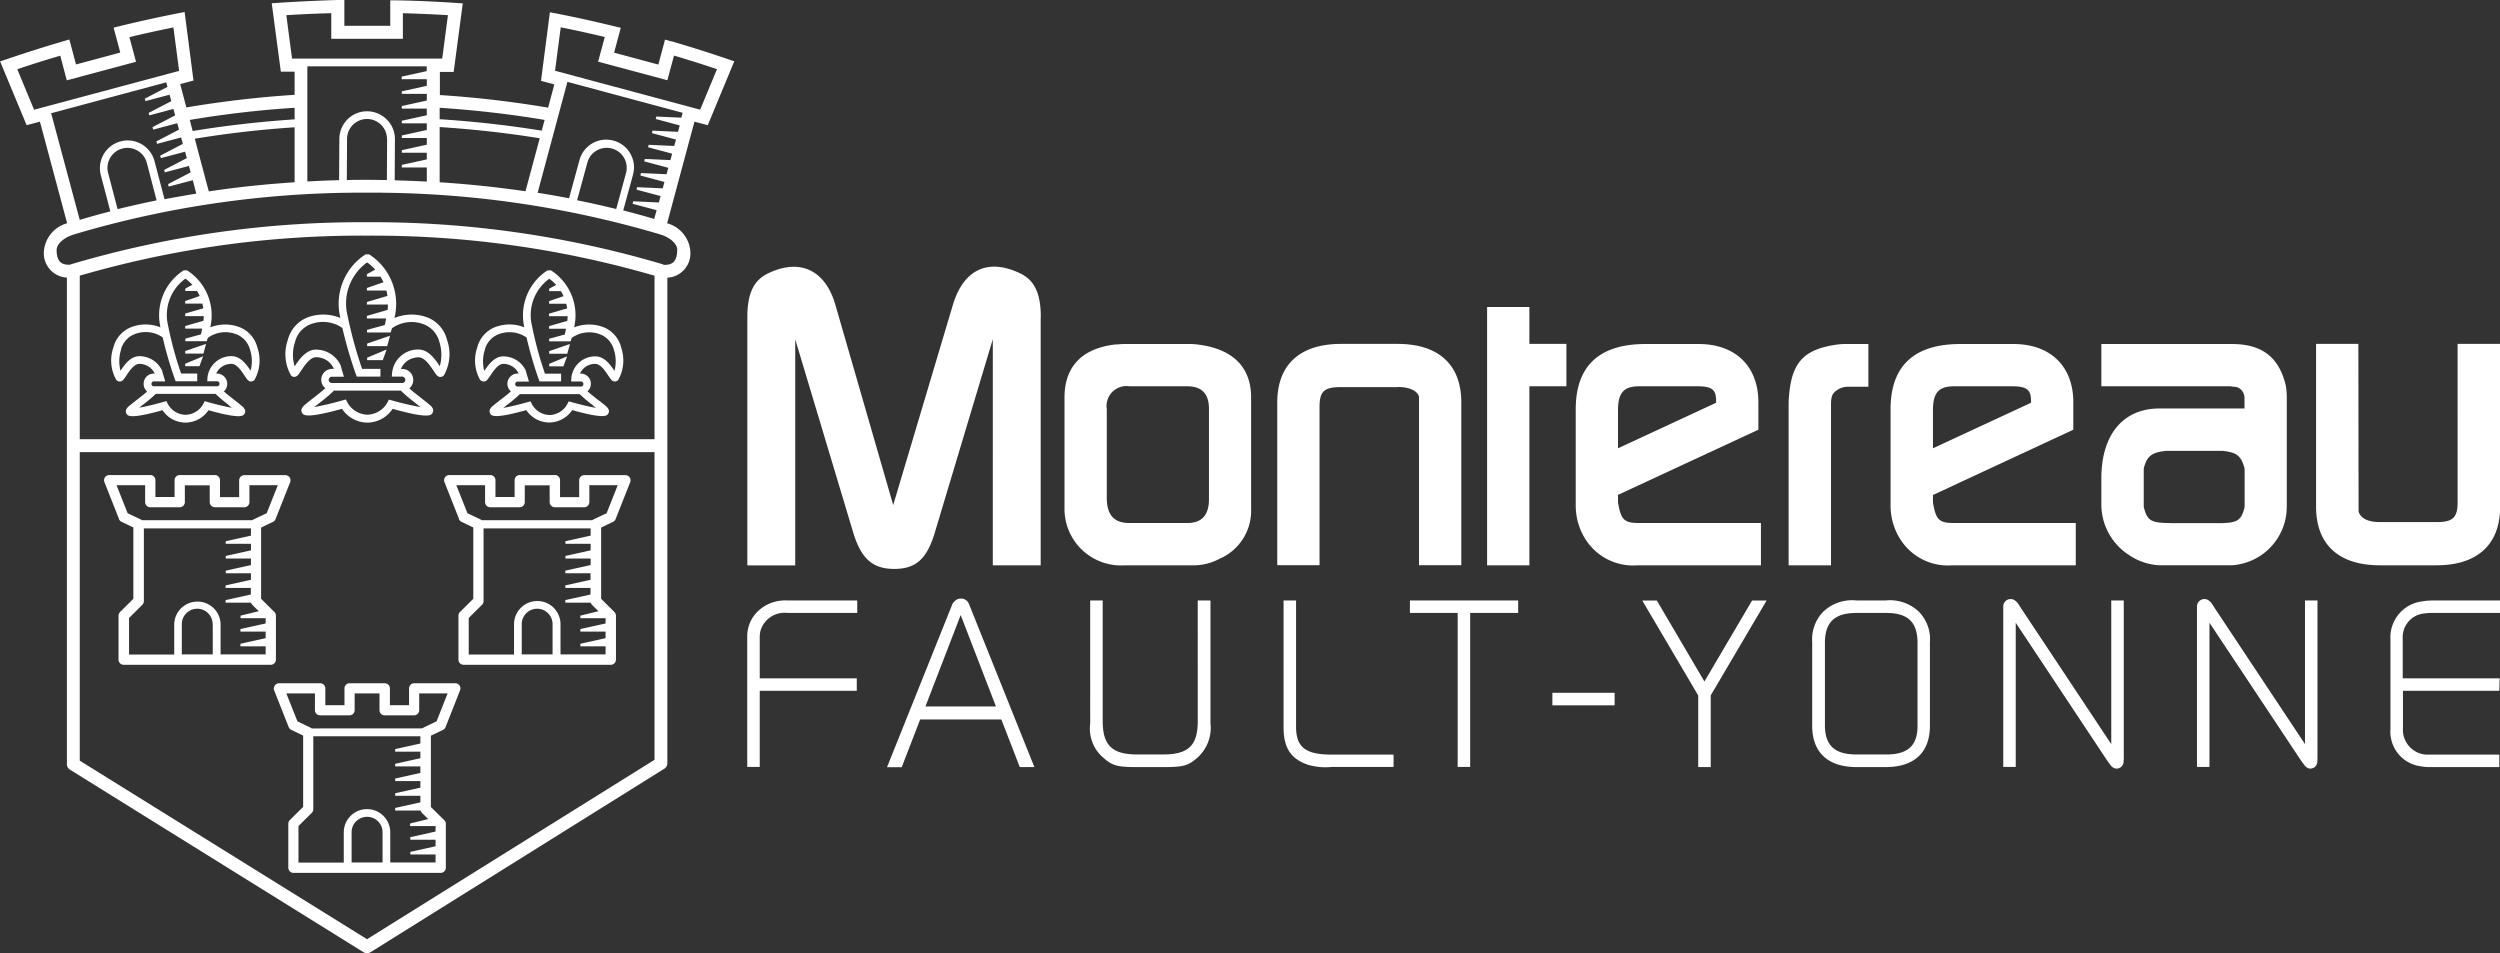 <svg xmlns="http://www.w3.org/2000/svg" width="214.09" height="81.64" viewBox="0 0 214.09 81.64"><rect x="0" y="0" width="214.09" height="81.64" fill="#333333" stroke="none"/><path d="M23.44 58.94c0 .06.01.11.03.16l1.25 3.16c.04.1.12.19.22.24l1.02.49v6.11l-1.14 1.13c-.08.08-.13.2-.13.32v3.76c0 .24.2.44.44.44h12.61c.24 0 .44-.2.44-.44v-3.76c0-.12-.05-.23-.13-.31l-1.15-1.13V63l1.03-.49c.1-.05.18-.13.22-.23l1.25-3.17a.443.443 0 0 0-.41-.6h-3.52c-.24 0-.44.2-.44.44v1.44h-1.64v-1.44c0-.24-.2-.44-.44-.44h-3.01c-.24 0-.44.2-.44.44v1.44h-1.64v-1.44c0-.24-.2-.44-.44-.44H23.9c-.24 0-.44.2-.44.44Zm9.32 14.92h-2.65v-2.59c0-.73.59-1.32 1.33-1.32.73 0 1.32.59 1.32 1.32v2.59Zm4.54-3.14v.49l-2.16.48v.22h2.16v.56l-2.16.48v.22h2.16v.69h-3.88v-2.58c0-1.1-.89-1.99-1.99-1.99s-1.99.89-1.99 1.99v2.59h-3.88v-3.13l1.14-1.13c.08-.08.13-.2.13-.32v-6.24H36v.62l-2.16.48v.22H36v.56l-2.16.48v.22H36v.56l-2.16.48v.22H36v.56l-2.16.48v.22H36v.56l-2.16.48v.22h2.18c.02.08.06.14.11.2l.54.53-1.55.38v.22h2.17ZM26.97 59.38v1.44c0 .24.2.44.44.44h2.52c.24 0 .44-.2.44-.44v-1.44h2.13v1.44c0 .24.2.44.44.44h2.52c.24 0 .44-.2.44-.44v-1.44h2.43l-.94 2.39-1.12.54s-.08.04-.11.07H26.7s-.07-.05-.11-.07l-1.12-.54-.95-2.39h2.43ZM10.18 44.44c.04.1.12.19.22.24l1.02.49v6.11l-1.14 1.13c-.08.08-.13.2-.13.32v3.76c0 .24.2.44.44.44h12.6c.24 0 .44-.2.44-.44v-3.76c0-.12-.05-.23-.13-.32l-1.14-1.13v-6.1l1.02-.49c.1-.05.18-.13.22-.24l1.25-3.16a.44.44 0 0 0-.26-.57.401.401 0 0 0-.15-.03h-3.52c-.24 0-.44.2-.44.44v1.44h-1.64v-1.45c0-.24-.2-.44-.44-.44h-3.01c-.24 0-.44.2-.44.44v1.44h-1.64v-1.44c0-.24-.2-.44-.44-.44H9.35a.444.444 0 0 0-.41.6l1.25 3.16Zm8.04 9.01v2.59h-2.65v-2.59c0-.73.59-1.32 1.32-1.32.73 0 1.32.59 1.32 1.32Zm4.53-.55v.49l-2.16.48v.22h2.16v.56l-2.16.48v.22h2.16v.69h-3.86v-2.58c-.02-1.1-.93-1.97-2.03-1.94-1.06.02-1.92.88-1.94 1.94v2.59h-3.87v-3.13l1.14-1.13c.08-.08.13-.2.13-.31v-6.23h9.17v.62l-2.16.48v.22h2.16v.56l-2.16.48v.22h2.16v.56l-2.16.48v.22h2.16v.56l-2.17.48v.22h2.16v.56l-2.16.48v.22h2.18c.02.08.06.14.12.2l.54.53-1.56.38v.22h2.16ZM12.43 41.56V43c0 .24.2.44.44.44h2.52c.24 0 .44-.2.44-.44v-1.44h2.13V43c0 .24.2.44.44.44h2.52c.24 0 .44-.2.44-.44v-1.45h2.43l-.95 2.4-1.12.53s-.08.04-.11.07h-9.45s-.07-.05-.11-.07l-1.12-.53-.95-2.4h2.43Zm26.86 2.88c.04.1.12.19.22.24l1.02.49v6.11l-1.14 1.13c-.08.08-.13.2-.13.32v3.76c0 .24.2.44.44.44h12.61c.24 0 .44-.2.44-.44v-3.76c0-.12-.05-.23-.13-.32l-1.14-1.13v-6.1l1.02-.49c.1-.05.18-.13.22-.24l1.25-3.16a.44.44 0 0 0-.26-.57.401.401 0 0 0-.15-.03h-3.52c-.24 0-.44.2-.44.44v1.44h-1.64v-1.45c0-.24-.2-.44-.44-.44h-3.01c-.24 0-.44.2-.44.44v1.44h-1.64v-1.44c0-.24-.2-.44-.44-.44h-3.52c-.24 0-.44.2-.44.45 0 .05.01.1.03.15l1.25 3.16Zm8.04 11.6h-2.65v-2.59c0-.73.59-1.32 1.32-1.32s1.32.59 1.32 1.32v2.59Zm4.53-3.14v.49l-2.16.48v.22h2.16v.56l-2.16.48v.22h2.16v.69H48v-2.58c0-1.1-.89-1.99-1.99-1.99s-1.99.89-1.99 1.99v2.59h-3.88v-3.13l1.14-1.13c.08-.08.13-.2.13-.31v-6.23h9.17v.62l-2.16.48v.22h2.16v.56l-2.16.48v.22h2.16v.56l-2.17.48v.22h2.16v.56l-2.16.48v.22h2.16v.56l-2.16.48v.22h2.18c.02.08.06.14.12.2l.54.53-1.55.38v.22h2.16ZM41.54 41.56V43c0 .24.2.44.44.44h2.52c.24 0 .44-.2.44-.44v-1.44h2.13V43c0 .24.2.44.44.44h2.52c.24 0 .44-.2.44-.44v-1.45h2.43l-.95 2.4-1.12.53s-.08.04-.11.07h-9.46s-.07-.05-.11-.07l-1.12-.53-.95-2.4h2.43Zm-8.38-11.92h-1.72v-.22l1.96-.67-.24.89Zm-.38 1.2h-1.34v-.21l1.67-.7-.33.91Zm-7.57 1.43c.23 0 .36-.19.58-.53.28-.43.76-1.15 1.28-1.15.64 0 1.23.36 1.5.95l.02.05h-.14c-.52 0-.94.42-.94.93 0 .28.13.55.35.73-.28.25-.6.5-.93.76-.28.21-.56.44-.84.67-.27.23-.34.45-.23.66.11.21.29.54 3.43-.33.47.72 1.27 1.16 2.13 1.18h.08a2.6 2.6 0 0 0 2.12-1.18c3.14.88 3.32.55 3.43.33.11-.22.03-.43-.23-.65-.27-.23-.56-.45-.83-.67-.34-.26-.66-.51-.94-.76.4-.33.45-.92.13-1.32a.92.92 0 0 0-.72-.34h-.13c.26-.61.85-1 1.52-1 .52 0 .99.72 1.28 1.15.22.34.35.53.58.53.12 0 .23-.05.31-.15.52-.93.62-2.03.26-3.03-.22-.88-.84-1.59-1.69-1.92-.91-.34-1.91-.32-2.81.05 0-.04.02-.09.03-.13.44-2.03-.4-4.13-2.14-5.28l-.08-.04h-.26l-.08.04a5.03 5.03 0 0 0-2.13 5.28c0 .04.02.09.03.13-.9-.37-1.9-.39-2.81-.05-.84.33-1.47 1.05-1.69 1.92-.35 1-.26 2.11.26 3.03.07.1.19.15.3.15Zm10.37 2.25c.14.11.29.22.43.34-.83-.15-1.64-.34-2.45-.57l-.26-.07-.12.24a2.01 2.01 0 0 1-1.68 1.05h-.08a2.02 2.02 0 0 1-1.68-1.06l-.12-.24-.26.07c-.81.23-1.62.43-2.45.58.14-.12.29-.23.43-.34.44-.33.87-.69 1.26-1.07h5.72c.4.38.82.74 1.27 1.07Zm-10.31-5.24c.16-.67.63-1.22 1.27-1.49.92-.38 1.97-.27 2.78.3.31 1.33.69 2.65 1.15 3.94l.08.22h2.03v-.66h-1.57c-.52-1.51-.94-3.05-1.26-4.62-.4-1.7.27-3.48 1.69-4.5.25.18.49.39.69.62l-.71.39v.21h1.16c.1.15.18.32.26.48l-1.42.49v.22h1.67c.04.15.07.31.09.46l-1.76.52v.22h1.8c0 .15-.01.3-.03.46l-1.77.51v.22h1.65c-.03.17-.07.34-.11.52v.04l-1.53.42v.22h2.03l.1-.35.02-.02c.81-.57 1.87-.68 2.78-.3.63.27 1.1.82 1.27 1.49.21.67.22 1.4.03 2.07-.36-.54-.95-1.43-1.82-1.43-1.15-.02-2.12.83-2.26 1.97l-.03.35h.89c.15 0 .27.13.27.28s-.12.27-.27.27h-6.02c-.15 0-.27-.12-.27-.27s.12-.27.27-.27h1.03l-.27-.92v-.03a2.328 2.328 0 0 0-2.13-1.37c-.86 0-1.46.89-1.82 1.43-.2-.68-.19-1.4.03-2.07Zm-7.85 1h-1.56v-.22l1.79-.61-.23.83Zm-.34 1.08h-1.22v-.21l1.53-.64-.31.85Zm-6.82 1.31c.23 0 .34-.18.55-.49.25-.38.67-1.02 1.12-1.02.56 0 1.08.32 1.32.83h-.08c-.48 0-.87.39-.87.88 0 .25.11.49.3.66-.24.21-.52.43-.8.65-.25.19-.51.4-.76.6-.31.27-.29.49-.22.63.11.2.27.51 3.1-.28.43.65 1.15 1.04 1.93 1.06h.07c.78-.02 1.5-.41 1.93-1.06 2.83.79 2.99.48 3.1.28.08-.14.1-.36-.22-.63-.25-.21-.5-.41-.75-.6-.29-.23-.57-.45-.81-.66.36-.32.39-.88.06-1.24a.894.894 0 0 0-.65-.29h-.07c.24-.51.75-.84 1.32-.83.45 0 .87.64 1.12 1.02.21.31.32.49.55.49.12 0 .23-.05.3-.15.47-.84.56-1.85.24-2.76-.2-.8-.77-1.45-1.54-1.75-.81-.3-1.69-.29-2.49.02 0-.02 0-.04.01-.06a4.57 4.57 0 0 0-1.94-4.78l-.08-.04h-.25l-.08.04a4.57 4.57 0 0 0-1.94 4.78c0 .02 0 .04.01.06a3.45 3.45 0 0 0-2.49-.02c-.77.3-1.34.95-1.54 1.75-.32.91-.23 1.92.24 2.76.07.09.18.15.3.15Zm9.31 2.02.29.23c-.56-.1-1.37-.29-2.07-.49l-.26-.08-.12.24c-.3.55-.86.9-1.48.93h-.08a1.77 1.77 0 0 1-1.48-.93l-.12-.24-.26.07c-.71.2-1.51.4-2.07.49l.29-.23c.4-.29.77-.61 1.13-.95h5.12c.36.34.73.66 1.13.95Zm-9.22-4.73c.15-.59.56-1.08 1.12-1.32a2.57 2.57 0 0 1 2.46.25c.28 1.2.62 2.38 1.03 3.54l.08.22h1.85v-.66h-1.38c-.47-1.35-.84-2.73-1.12-4.13a3.84 3.84 0 0 1 1.49-4c.21.16.41.33.59.53l-.6.32v.21h1c.09.14.17.28.23.43l-1.24.43V26h1.47c.03.13.06.27.08.4l-1.55.45v.22h1.59c0 .13-.01.27-.03.4l-1.56.45v.22h1.45l-.09.45v.04l-1.35.37v.22h1.84l.08-.28.04-.03c.73-.51 1.66-.6 2.47-.26.56.24.97.73 1.12 1.32.18.58.2 1.19.04 1.77-.33-.5-.86-1.24-1.62-1.24a2.05 2.05 0 0 0-2.07 1.8l-.02.35h.84c.12 0 .21.1.21.22s-.1.21-.21.21h-5.41c-.12 0-.21-.09-.21-.21s.09-.21.21-.21h.97l-.26-.87v-.03a2.14 2.14 0 0 0-1.95-1.26c-.77 0-1.29.75-1.62 1.25-.15-.59-.14-1.2.04-1.78Zm38.24.33h-1.56v-.22l1.78-.61-.23.83Zm-.34 1.08h-1.22v-.21l1.53-.64-.31.85Zm-6.82 1.3c.23 0 .34-.18.55-.49.25-.38.67-1.02 1.12-1.02.56 0 1.08.32 1.32.83h-.09a.88.88 0 0 0-.88.87c0 .25.11.49.3.66-.24.21-.51.43-.8.65-.25.19-.51.39-.76.6-.32.27-.29.49-.22.63.11.2.27.51 3.1-.28.43.65 1.15 1.04 1.93 1.06h.07c.78-.02 1.5-.41 1.93-1.06 2.83.79 2.99.48 3.1.28.08-.14.1-.36-.22-.63-.25-.21-.51-.41-.76-.6-.29-.23-.57-.45-.81-.66.36-.32.39-.88.07-1.23a.894.894 0 0 0-.65-.29h-.07c.24-.51.75-.84 1.32-.83.45 0 .87.64 1.12 1.02.21.31.32.49.55.49.12 0 .23-.05.3-.15.47-.84.56-1.85.24-2.76h.01a2.55 2.55 0 0 0-1.54-1.75c-.81-.3-1.69-.29-2.49.02 0-.02 0-.04.01-.06a4.57 4.57 0 0 0-1.94-4.78l-.08-.04h-.25l-.08.04a4.57 4.57 0 0 0-1.94 4.78v.06c-.79-.32-1.68-.32-2.48-.02-.77.3-1.34.95-1.54 1.75-.32.91-.23 1.92.24 2.76.07.09.18.15.3.15Zm9.31 2.03c.1.07.19.15.29.23-.56-.1-1.36-.29-2.07-.49l-.26-.07-.12.24c-.3.55-.86.9-1.48.93h-.07a1.77 1.77 0 0 1-1.48-.93l-.12-.24-.26.07c-.71.2-1.52.4-2.07.49l.29-.23c.4-.29.77-.61 1.13-.95h5.12c.36.34.73.66 1.13.95Zm-9.23-4.73c.15-.59.56-1.08 1.12-1.32a2.57 2.57 0 0 1 2.46.25c.28 1.2.62 2.38 1.03 3.54l.08.22h1.85V32h-1.38c-.47-1.35-.84-2.73-1.12-4.13a3.84 3.84 0 0 1 1.49-4c.21.16.41.33.59.53l-.6.32v.21h1c.09.14.16.28.23.43l-1.24.43v.22h1.47c.03.13.06.27.08.4l-1.55.45v.22h1.59c0 .13-.01.27-.03.4l-1.56.45v.22h1.45l-.09.45v.04l-1.35.37v.22h1.84l.08-.28.04-.03c.73-.51 1.66-.6 2.47-.26.56.24.97.73 1.12 1.32.18.58.2 1.19.04 1.78-.33-.5-.86-1.24-1.62-1.24a2.05 2.05 0 0 0-2.07 1.8l-.02.35h.84c.12 0 .21.1.21.22s-.09.21-.21.21h-5.42c-.12 0-.21-.09-.21-.21s.09-.21.21-.21h.97l-.26-.87v-.04a2.114 2.114 0 0 0-1.95-1.25c-.76 0-1.29.75-1.62 1.25-.15-.59-.14-1.2.04-1.78ZM57.49 3.55l-.54-.16-.57 2.14-3.79-1.02.57-2.13-.55-.13c-1.64-.4-3.3-.77-4.94-1.09l-.58-.11-.76 5.87 1.14.31-.53 1.99c-3.07-.52-6.16-.88-9.27-1.08V6.16h1.18l.78-5.87-.59-.04C37.38.14 35.68.06 33.98.03h-.56v2.18h-3.93V0h-.57c-1.68.05-3.38.13-5.06.24l-.59.04.78 5.86h1.18v1.98c-3.11.2-6.2.56-9.27 1.08l-.53-2 1.14-.3-.76-5.87-.58.11c-1.63.32-3.3.69-4.95 1.09l-.55.14.57 2.13-3.79 1.02-.57-2.14-.54.16c-1.61.47-3.24.99-4.83 1.53l-.56.19 2.27 5.46 1.14-.3 2.33 8.7c-1.07.29-1.85 1.2-1.98 2.3-.15 1.14.66 2.19 1.8 2.34.05 0 .11.01.16.01v41.67c0 .19.1.37.26.47l25.15 15.64c.09.05.19.08.29.08.1 0 .2-.03.29-.08l25.17-15.72c.16-.1.26-.28.26-.47V23.78a2.077 2.077 0 0 0 1.97-2.2c0-.05 0-.1-.01-.16-.13-1.1-.91-2.01-1.98-2.3l2.34-8.7 1.14.3 2.27-5.47-.56-.19c-1.58-.54-3.2-1.05-4.83-1.53ZM37.66 9.23c3.01.2 6.01.54 8.98 1.04l-.25.92c-2.84-.46-5.77-.79-8.74-.98v-.98Zm8.56 2.61L45 16.38c-2.4-.35-4.86-.61-7.35-.77v-4.73c2.9.19 5.78.51 8.57.96ZM25.01 5.02l-.49-3.72c1.28-.08 2.57-.14 3.85-.17v2.19h6.13V1.13c1.29.04 2.59.09 3.86.17l-.49 3.72H25.02Zm11.54 1.76v.57l-2.14.47v.22h2.14v.57l-2.14.47v.22h2.14v.57l-2.14.47v.22h2.14v.57l-2.14.47v.22h2.14v.57l-2.14.47v.22h2.14v.57l-2.14.47v.22h2.14v1.21c-.91-.05-1.83-.08-2.75-.11l.02-3.53c0-1.31-1.07-2.37-2.38-2.38h-.01c-1.31 0-2.36 1.06-2.37 2.37l-.02 3.53c-.91.02-1.81.06-2.72.11V5.68h10.22v.41l-2.14.47v.22h2.14Zm-3.4 5.12-.02 3.52c-.54-.01-1.08-.02-1.62-.02h-.16c-.55 0-1.1 0-1.65.02l.02-3.52a1.71 1.71 0 1 1 3.42 0Zm-7.92-1.01v4.72c-2.49.16-4.95.42-7.35.78l-1.2-4.51c2.78-.46 5.65-.79 8.56-.98Zm0-1.66v.99c-2.96.2-5.89.53-8.73 1l-.25-.95c2.97-.5 5.97-.85 8.98-1.04ZM2.92 9.4 1.48 5.93c1.21-.41 2.45-.8 3.68-1.16l.56 2.11 5.93-1.59-.57-2.11c1.26-.3 2.52-.58 3.77-.83l.49 3.72L2.91 9.4Zm1.45.3 9.87-2.65.1.39-1.94 1.01.06.21 2.06-.55.15.55-1.94 1.01.06.21 2.06-.55.15.55-1.94 1.01.06.21 2.06-.55.15.55-1.94 1.01.06.21 2.06-.55.15.55-1.94 1.01.06.21 2.07-.55.15.55-1.94 1.01.06.21 2.06-.55.15.55-1.94 1.01.06.21 2.06-.55.3 1.15c-.91.15-1.82.31-2.72.48l-.86-3.27c-.34-1.27-1.64-2.02-2.91-1.68s-2.02 1.64-1.68 2.91l.81 3.08c-.89.23-1.76.47-2.62.73l-2.44-9.1Zm5.7 8.21-.81-3.09c-.24-.91.3-1.85 1.21-2.1.91-.24 1.85.3 2.1 1.21l.84 3.23c-1.13.23-2.24.48-3.34.75Zm45.99 47.15L31.43 80.43 6.83 65.14V38.72h49.22v26.34ZM6.82 23.61a86.262 86.262 0 0 1 24.53-3.43h.16a86.38 86.38 0 0 1 24.54 3.43v14H6.83v-14Zm51.17-2.19c0 1.1-.56 1.26-1.05 1.26h-.1s-.06-.04-.09-.05a87.34 87.34 0 0 0-25.25-3.6h-.16a87.39 87.39 0 0 0-25.25 3.6c-.03 0-.06.02-.09.04h-.1c-.5 0-1.05-.15-1.05-1.25 0-.56.66-1.05 1.27-1.27l.3-.1c8.09-2.4 16.49-3.59 24.92-3.55h.16c8.43-.04 16.83 1.15 24.92 3.54l.31.1c.61.22 1.27.7 1.27 1.27Zm-8.57-4.27.88-3.22c.24-.91 1.18-1.46 2.1-1.21.91.24 1.46 1.18 1.21 2.1l-.84 3.08c-1.1-.27-2.21-.52-3.35-.75Zm8.98-7.07-2.19-.1-.06.21 2.06.55-.15.55-2.18-.1-.05.21 2.06.55-.15.55-2.19-.1-.05.21 2.06.55-.15.55-2.19-.1-.05.21 2.06.55-.15.55-2.19-.1-.05.21 2.06.55-.15.55-2.19-.1-.05.21 2.06.55-.15.55-2.19-.1-.06.21 2.06.55-.21.75c-.87-.26-1.75-.5-2.65-.73l.84-3.07c.34-1.27-.41-2.57-1.68-2.91-1.27-.34-2.57.41-2.91 1.68l-.89 3.26c-.89-.17-1.78-.33-2.69-.47l2.55-9.5 9.87 2.65-.11.4Zm1.55-.69L47.53 6.06l.49-3.72c1.26.25 2.52.53 3.77.83l-.57 2.11 5.93 1.59.57-2.11c1.24.37 2.47.76 3.68 1.16l-1.44 3.47Zm7.41 42.03h6.05v1.07h-5.96c-1.06-.13-2.06.54-2.34 1.58-.03.16-.05.31-.05.47v3.55h8.31v1.07h-8.31v6.52h-1.07V54.42c.02-.68.26-1.33.7-1.85.67-.77 1.65-1.19 2.67-1.15Zm15.61.28-.03-.06a.718.718 0 0 0-.66-.38c-.2 0-.4.08-.53.23-.12.1-.21.24-.25.39L75.96 65.7h1.26l1.58-4.09h6.95l1.58 4.08h1.25L83.05 51.9c-.02-.07-.05-.14-.08-.2Zm-3.72 8.8 3.02-7.83 3.02 7.83h-6.04Zm23.34-9.08h1.07v10.53c.13 1.11-.3 2.22-1.15 2.96-.77.67-1.18.78-2.88.78h-2.24c-1.69 0-2.12-.11-2.88-.78-.87-.72-1.3-1.84-1.15-2.96V51.42h1.07v10.33c0 2.08.81 2.86 2.97 2.86h2.2c2.17 0 2.97-.77 2.97-2.84V51.42Zm16.75 13.19v1.07h-5.32c-.67.07-1.34 0-1.99-.18-1.5-.51-2.11-1.45-2.11-3.24V51.42h1.07v10.84c0 1.72.82 2.36 3.01 2.36h5.34Zm1.4-13.19h9.27v1.07h-4.11v13.19h-1.07V52.49h-4.09v-1.07Zm12.2 7.91h5.33v1.07h-5.33v-1.07Zm18.35-7.91-4.79 8.13v6.14h-1.07v-6.13l-4.79-8.13h1.24l.06.09 4.02 6.84 4.08-6.93h1.25Zm10.19 0h-2.49c-1.05-.11-2.09.24-2.85.96-.68.7-1.02 1.65-.95 2.62v7.16c0 2.27 1.35 3.53 3.8 3.53h2.49c2.45 0 3.79-1.25 3.79-3.53V55c.08-.97-.27-1.92-.95-2.62a3.606 3.606 0 0 0-2.85-.96Zm2.73 10.74c0 1.7-.83 2.45-2.68 2.45h-2.55c-1.87 0-2.7-.77-2.7-2.51v-7.04c0-1.78.83-2.57 2.7-2.57h2.55c1.86 0 2.68.79 2.68 2.57v7.1Zm16.59-10.74h1.07v13.23c.01.22 0 .44-.02.65-.04.29-.28.51-.58.52-.06 0-.13-.01-.19-.03a.698.698 0 0 1-.32-.24l-.29-.39-7.85-11.83v12.35h-1.07V51.9a.637.637 0 0 1 .86-.56c.19.09.35.24.46.42.02.04.05.08.07.11.03.04.06.09.08.13l7.78 11.72V51.41Zm17.06 14.4Zm-.47-14.4h1.07v13.23c0 .22 0 .43-.02.65-.04.29-.28.51-.58.52-.06 0-.12-.01-.18-.03a.698.698 0 0 1-.32-.24l-.29-.39-7.86-11.83v12.35h-1.07V51.9a.637.637 0 0 1 .86-.56c.19.09.35.24.46.42.02.04.05.08.07.11.03.04.06.08.08.13l7.78 11.72V51.41Zm10.78 0h5.92v1.07h-5.98c-.15 0-.31.02-.46.04a2.04 2.04 0 0 0-1.89 2.16v3.4h8.3l-.03 1.07h-8.25v3.19c-.08 1.17.8 2.19 1.97 2.27h6.28v1.07h-6.01c-.22 0-.44-.02-.65-.06a2.982 2.982 0 0 1-2.66-3.18v-7.67a3.103 3.103 0 0 1 2.8-3.29c.21-.04.43-.06.65-.06ZM89.12 27.18v21.23h-4.1V29.05l-4.94 16.47c-.68 2.33-1.63 3.2-3.5 3.2s-2.86-.9-3.54-3.2L68.1 29.06v19.36H64V27.18c0-2.08.55-3.21 1.84-3.8 2.7-1.27 4.85-.23 5.7 2.73l4.95 17.14 5.11-17.14c.9-3 2.97-4.01 5.7-2.73 1.28.58 1.83 1.72 1.83 3.79Zm13.64 2.35a5.27 5.27 0 0 0-.79-.07h-5.62c-.14 0-.3 0-.43.02-.13 0-.26.02-.42.02-2.84.33-4.34 1.9-4.34 4.53v9.57a4.839 4.839 0 0 0 5.18 4.81h5.62c.88.04 1.75-.16 2.52-.58a4.463 4.463 0 0 0 2.66-4.23v-9.57c0-2.55-1.52-4.1-4.39-4.5Zm.77 13.22c0 1.37-.61 2.04-1.87 2.04h-4.94c-1.32 0-1.94-.69-1.94-2.17v-7.6c-.03-.17-.03-.34 0-.51.14-.93 1.01-1.57 1.94-1.43h4.94c1.26 0 1.87.64 1.87 1.93v7.73Zm16.17-9.6h-4.87c-1.44 0-1.83.36-1.83 1.7V48.4h-3.62V34.46c0-3.23 1.94-5.01 5.46-5.01h4.84c3.52 0 5.46 1.78 5.46 5.01V48.4h-3.62V33.99c-.11-.5-.8-.85-1.8-.85Zm14.44-.07h-3.17v15.33h-3.62V26.29h3.62v3.16h3.17v3.62Zm16.65 11.71h-10.4c-1.31 0-1.58-.27-1.83-1.77v-.64l12.02-5.58v-2.36c0-3.07-1.96-4.98-5.11-4.98h-4.56c-3.96 0-5.97 1.88-5.97 5.59v8.24c0 1.17.37 2.31 1.08 3.24.99 1.3 2.58 2.01 4.21 1.88h10.57v-3.62Zm-12.23-9.67c0-1.48.49-2.04 1.8-2.04h5.01c1.37 0 1.59.38 1.59 1.31v.1l-8.4 3.9v-3.28Zm18.23 13.29h-3.62v-13.8c0-.34.03-.71.07-1.08.29-2.55 1.32-3.6 3.92-4 .27-.04.55-.07.82-.07H160v3.66h-1.78c-.32 0-.63.1-.89.28-.4.27-.53.49-.53 1.28v13.73Zm20.97-3.62h-10.4c-1.31 0-1.58-.27-1.83-1.76v-.64l12.02-5.59v-2.36c0-3.07-1.96-4.98-5.12-4.98h-4.56c-3.96 0-5.97 1.88-5.97 5.59v8.24c0 1.17.37 2.31 1.08 3.24.99 1.3 2.58 2.01 4.21 1.88h10.57v-3.62Zm-12.23-9.67c0-1.48.49-2.04 1.8-2.04h5.01c1.36 0 1.59.4 1.59 1.31v.1l-8.4 3.9v-3.28Zm30.3 8.31v-9.47c0-.29-.03-.59-.07-.88-.56-2.47-2.03-3.62-4.63-3.62h-11.18v3.62H191l.31.04c.3 0 .58.16.74.42.1.16.16.34.16.53v.91h-7.28c-3.12 0-4.98 2.24-4.98 6v2.21c0 1.74.88 3.37 2.34 4.32.79.55 1.72.86 2.67.9h6.13a5.023 5.023 0 0 0 4.74-4.98Zm-10.01 1.36c-1.68 0-1.93-.26-2.22-1.3-.02-.07-.02-.15-.02-.22v-2.96c0-.09 0-.18.02-.27.27-.99.68-1.3 1.89-1.43h4.83c1.21.12 1.6.42 1.88 1.45.02.08.02.17.02.26v2.96c0 .08 0 .16-.02.23-.29 1.03-.54 1.29-2.22 1.29h-4.16Zm28.28-15.33V43.4c0 3.23-1.94 5.01-5.46 5.01h-4.84c-3.52 0-5.46-1.78-5.46-5.02V29.45h3.62l.02 14.33c.13.59.8.93 1.81.93h4.87c1.39 0 1.8-.38 1.8-1.7V29.45h3.62Z" style="fill:#fff"/></svg>